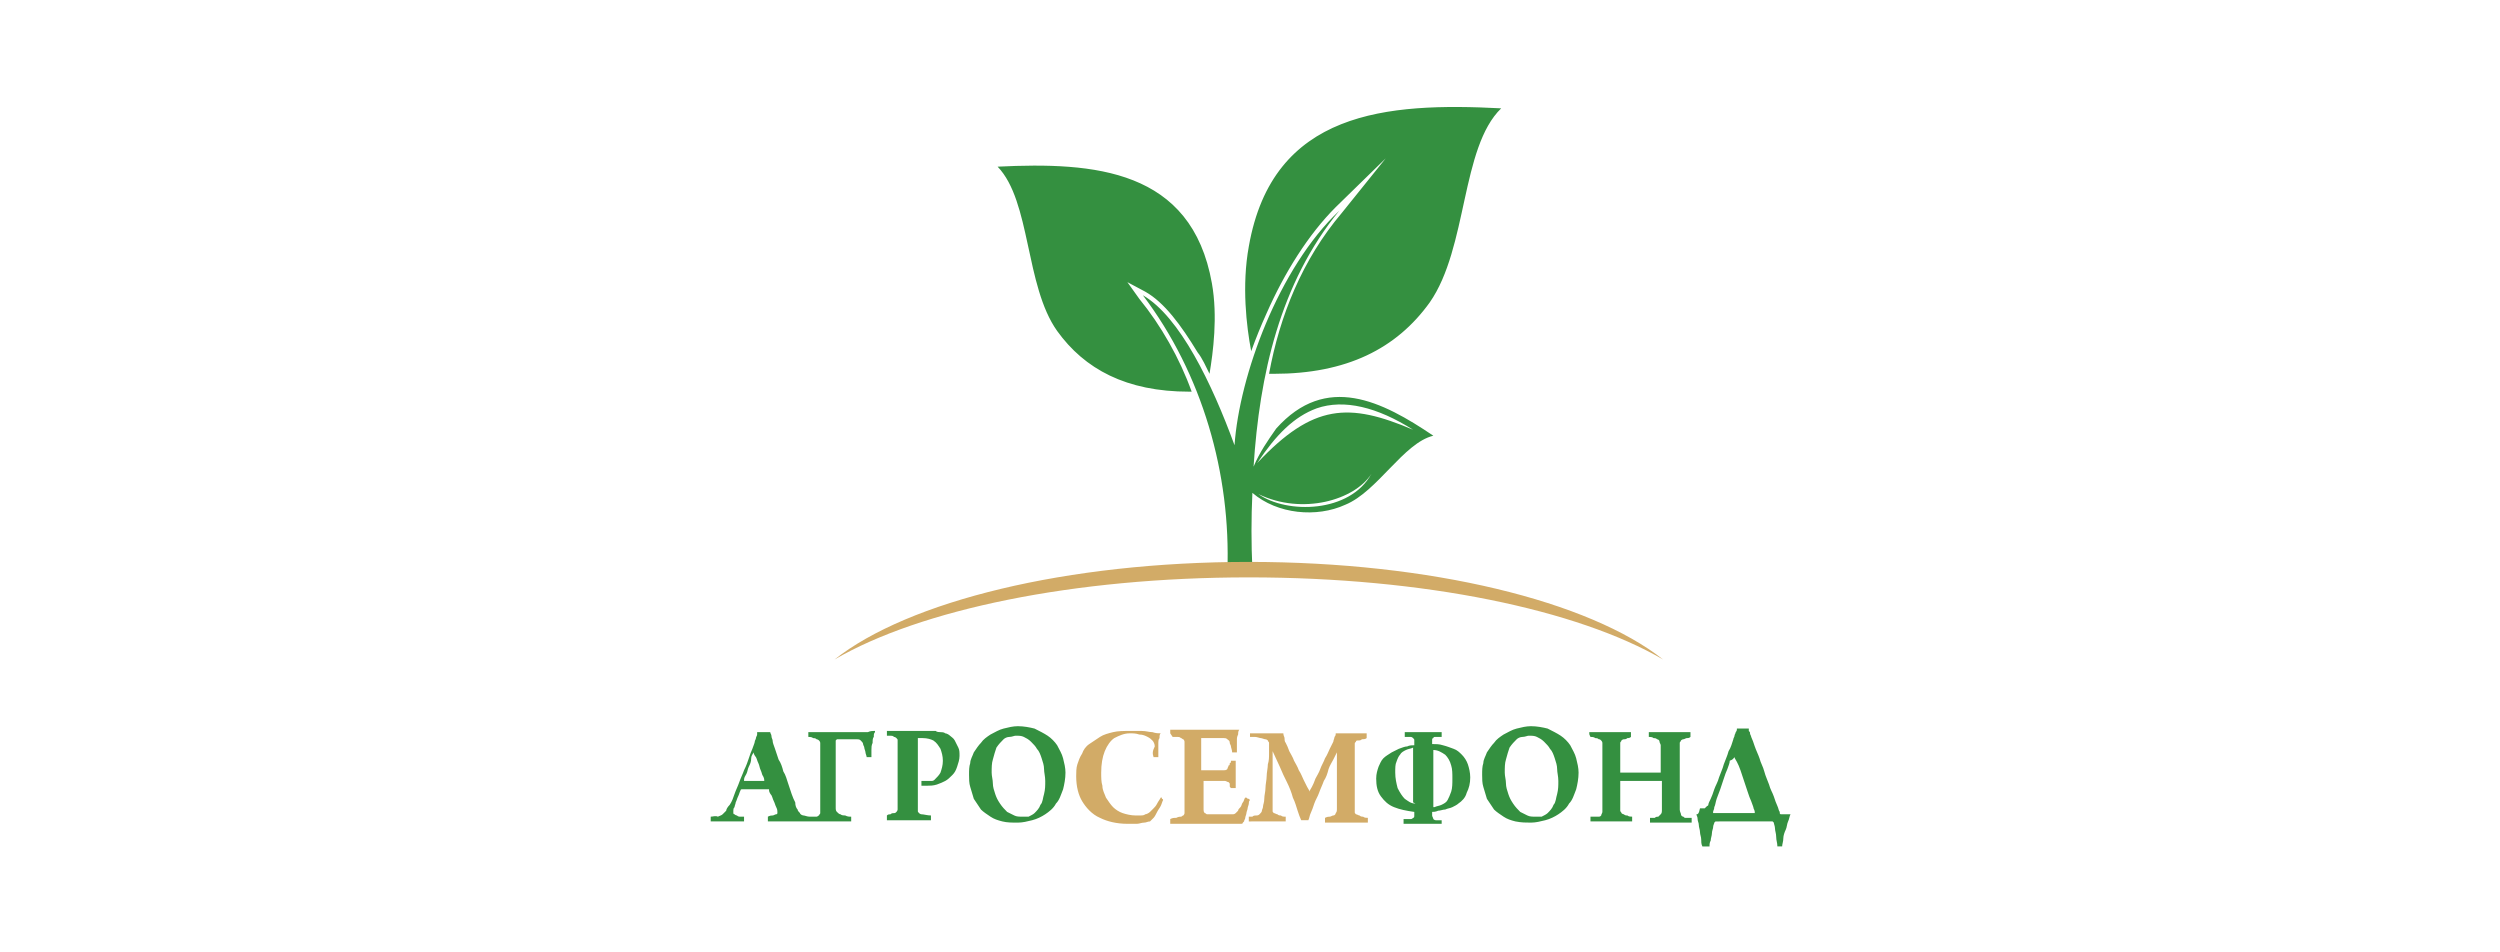 <svg xmlns="http://www.w3.org/2000/svg" width="210" height="80">
  <style>
    .st0{fill:#349040}.st1{fill:#d2ab67}
  </style>
  <g id="Layer_1">
    <path id="path11" class="st0" d="M59.7 68.6v.4h2.8v-.1-.2-.1h-.3c-.1 0-.2 0-.3-.1-.1 0-.2-.1-.2-.1-.1 0-.1-.1-.1-.1v-.2c0-.1 0-.2.1-.3 0-.1.1-.3.1-.4.1-.2.1-.3.2-.5s.1-.3.2-.5c0 0 0-.1.1-.1h2.3v.1c0 .1.1.3.2.4.1.2.1.3.2.5s.1.3.2.5.1.3.1.4v.1c0 .1-.1.1-.1.1-.1 0-.2.1-.3.1-.1 0-.2 0-.4.1v.4H68v-.1-.2-.1c-.2 0-.4-.1-.5-.1-.1 0-.3-.1-.3-.2-.1-.1-.2-.2-.2-.3-.1-.1-.2-.3-.2-.6-.1-.2-.2-.4-.3-.7l-.3-.9c-.1-.3-.2-.7-.4-1-.1-.4-.2-.7-.4-1l-.3-.9c-.1-.3-.2-.5-.2-.7 0-.1-.1-.2-.1-.4 0-.1-.1-.2-.1-.3h-1.1v.2c0 .1-.1.2-.1.3 0 .1-.1.2-.1.3 0 .1-.1.3-.2.6-.1.2-.2.5-.3.8-.1.3-.2.6-.4 1-.1.3-.3.7-.4 1-.1.3-.3.7-.4 1-.1.3-.2.6-.4.9-.2.2-.3.4-.3.5l-.3.3c-.1.1-.2.1-.4.2-.2-.1-.4 0-.6 0zm3.6-5.4c0 .1.1.3.2.4.1.2.1.3.2.5s.1.4.2.6c.1.2.1.4.2.5.1.2.1.3.1.4h-1.7v-.1c0-.2.1-.3.2-.5s.1-.4.2-.6c.1-.2.2-.4.2-.7 0-.2.1-.3.2-.5zm4.5 5.4v.4H71.5v-.1-.2-.1c-.2 0-.3 0-.5-.1-.1 0-.3 0-.4-.1-.1 0-.2-.1-.3-.2-.1-.1-.1-.2-.1-.4v-.6-.7-.7-.7-.7-.8-.7-.7l.1-.1H72c.1 0 .2 0 .3.1.1.1.2.2.2.3 0 .1.1.2.1.3 0 .1.1.3.1.4 0 .1.1.3.1.4h.4V63c0-.2 0-.4.1-.6 0-.2 0-.4.1-.5 0-.2 0-.3.1-.4v-.1h-.1c-.1 0-.3 0-.5.1H67.9v.4c.1 0 .3 0 .4.1.1 0 .2 0 .3.1.1 0 .2.1.2.1s.1.1.1.2V68.3c0 .1-.1.1-.1.2-.1 0-.1.1-.2.1h-.8zm9.6-2.6h.5c.2 0 .5 0 .8-.1.3-.1.5-.2.7-.3.2-.1.4-.3.6-.5s.3-.4.4-.7c.1-.3.2-.6.2-.9s0-.5-.1-.7l-.3-.6c-.1-.2-.3-.3-.4-.4-.1-.1-.3-.2-.4-.2-.1-.1-.3-.1-.4-.1-.1 0-.3 0-.4-.1H74.5v.4h.3c.1 0 .2 0 .3.1.1 0 .2.1.2.1.1.1.1.1.1.2V68c0 .1-.1.2-.1.2-.1.1-.1.1-.2.1s-.2 0-.3.1c-.1 0-.2 0-.3.1v.4H78.2v-.1-.2-.1c-.3 0-.6-.1-.8-.1-.1 0-.2-.1-.2-.1-.1-.1-.1-.1-.1-.2v-.3-.6-.8-.8-.7-1.1-.8-.5-.5h.4c.4 0 .7.1.9.2.3.2.4.4.6.7.1.3.2.6.2 1s-.1.7-.2 1c-.1.2-.3.4-.5.6-.1.1-.2.1-.3.1h-.8v.4c0-.1 0 0 0 0zm8.1 3.1c.4 0 .8-.1 1.2-.2.4-.1.8-.3 1.1-.5.3-.2.7-.5.9-.9.3-.3.4-.7.6-1.2.1-.4.2-.9.2-1.4 0-.4-.1-.8-.2-1.2-.1-.4-.3-.7-.5-1.1-.2-.3-.5-.6-.8-.8-.3-.2-.7-.4-1.1-.6-.4-.1-.9-.2-1.4-.2-.4 0-.8.1-1.2.2-.4.1-.7.3-1.1.5-.3.2-.6.4-.8.7-.2.2-.4.5-.6.8-.1.3-.3.6-.3.9-.1.3-.1.6-.1 1 0 .3 0 .7.1 1 .1.3.2.7.3 1l.6.9c.2.2.5.4.8.6.3.2.6.3 1 .4.4.1.8.1 1.3.1zm.4-.5c-.3 0-.5 0-.7-.1l-.6-.3c-.2-.2-.4-.4-.6-.7-.2-.3-.3-.5-.4-.8-.1-.3-.2-.6-.2-.9s-.1-.6-.1-.9c0-.4 0-.8.1-1.1.1-.4.2-.7.3-1 .2-.3.4-.5.6-.7.1-.1.3-.2.5-.2s.4-.1.5-.1c.3 0 .5 0 .7.1s.4.2.6.4c.2.2.4.4.5.6.2.2.3.5.4.8.1.3.2.6.2.9s.1.6.1 1 0 .7-.1 1.1c-.1.3-.1.7-.3.9-.1.3-.3.5-.5.7-.1.1-.3.2-.5.3h-.5zm34.5-5.6c0-.1 0-.1 0 0 0-.1 0-.1 0 0 .4 0 .7.2 1 .4.2.2.4.5.5.9.1.3.1.7.1 1.1 0 .4 0 .8-.1 1.1-.1.3-.2.5-.3.7-.1.2-.3.3-.5.4-.2.1-.4.1-.6.2h-.1V63zm-1.5 4.5s0 .1 0 0c-.4 0-.6-.2-.9-.4-.2-.2-.4-.5-.6-.9-.1-.4-.2-.8-.2-1.3 0-.4 0-.7.1-.9.1-.3.2-.5.3-.6.1-.2.3-.3.5-.4.2-.1.4-.1.6-.2v4.6l.2.1zm2.4 1.4h-.7c-.1 0-.2-.1-.2-.1 0-.1-.1-.2-.1-.3v-.3c.1 0 .3 0 .5-.1.2 0 .4-.1.6-.1.2-.1.4-.1.6-.2.2-.1.4-.2.5-.3.3-.2.6-.5.7-.9.2-.4.3-.8.3-1.3 0-.4-.1-.8-.2-1.1-.1-.3-.3-.6-.5-.8-.2-.2-.4-.4-.7-.5-.3-.1-.5-.2-.9-.3-.3-.1-.6-.1-.9-.1v-.3c0-.1 0-.2.1-.2 0-.1.1-.1.2-.1h.5v-.1-.2-.1H118v.4h.5c.1 0 .2.1.2.1.1.1.1.1.1.2v.4c-.2 0-.4 0-.6.1-.2 0-.4.1-.7.2l-.6.3c-.3.2-.5.3-.7.5-.2.2-.3.5-.4.7-.1.3-.2.6-.2 1 0 .6.1 1.1.4 1.5s.6.7 1.1.9c.5.2 1 .3 1.7.4v.3c0 .1 0 .2-.1.2-.1.1-.1.1-.3.1h-.5v.4H121.1v-.1-.2h.2zm7.3.2c.4 0 .8-.1 1.2-.2.4-.1.8-.3 1.1-.5.3-.2.7-.5.9-.9.3-.3.4-.7.6-1.2.1-.4.2-.9.2-1.4 0-.4-.1-.8-.2-1.2-.1-.4-.3-.7-.5-1.1-.2-.3-.5-.6-.8-.8-.3-.2-.7-.4-1.1-.6-.4-.1-.9-.2-1.4-.2-.4 0-.8.1-1.2.2-.4.1-.7.3-1.1.5-.3.2-.6.4-.8.7-.2.2-.4.5-.6.8-.1.3-.3.6-.3.9-.1.3-.1.6-.1 1 0 .3 0 .7.1 1s.2.7.3 1l.6.9c.2.2.5.4.8.6.3.2.6.3 1 .4.5.1.9.1 1.3.1zm.4-.5c-.3 0-.5 0-.7-.1l-.6-.3c-.2-.2-.4-.4-.6-.7-.2-.3-.3-.5-.4-.8-.1-.3-.2-.6-.2-.9s-.1-.6-.1-.9c0-.4 0-.8.1-1.1.1-.4.2-.7.3-1 .2-.3.4-.5.6-.7.1-.1.3-.2.5-.2s.4-.1.5-.1c.3 0 .5 0 .7.1.2.1.4.2.6.4.2.2.4.4.5.6.2.2.3.5.4.8.1.3.2.6.2.9s.1.6.1 1 0 .7-.1 1.1c-.1.3-.1.7-.3.9-.1.3-.3.5-.5.7-.1.1-.3.2-.5.3h-.5z"/>
    <path id="path13" class="st0" d="M133.6 61.9c.1 0 .3 0 .4.1.1 0 .2 0 .3.1.1 0 .1 0 .2.1 0 0 .1.1.1.2v5.8c0 .1-.1.2-.1.3-.1.1-.1.1-.3.1H133.6v.4H137.1v-.1-.2-.1c-.1 0-.3 0-.4-.1-.1 0-.2 0-.3-.1-.1 0-.2-.1-.2-.1 0-.1-.1-.1-.1-.2v-.3-.4-.6-.6-.6h3.5V68c0 .2 0 .3-.1.4l-.2.2c-.1 0-.2 0-.3.1h-.4v.4h3.5V69v-.2-.1h-.5c-.1 0-.1 0-.2-.1-.1 0-.2-.1-.2-.2s-.1-.2-.1-.4v-.5-.6-.7-.7-1-.7-.6-.5-.3c0-.1.1-.1.1-.2 0 0 .1-.1.2-.1s.2-.1.3-.1c.1 0 .2 0 .3-.1v-.1-.2-.1H138.5v.4c.1 0 .3 0 .4.1.1 0 .2 0 .3.1.1 0 .2.1.2.2s.1.2.1.3V64.9h-3.4v-.1-1.2-.9-.3c0-.1.1-.1.1-.2 0 0 .1-.1.2-.1s.2 0 .3-.1c.1 0 .2 0 .3-.1v-.1-.2-.1H133.5v.1c0 .1 0 .1.1.3-.1 0-.1 0 0 0zm8.9 6.5c0 .1.1.2.1.4s.1.3.1.5.1.4.1.6c0 .2.1.4.1.6s0 .4.1.6h.6c0-.2 0-.3.1-.5 0-.2.1-.4.1-.6 0-.2.1-.4.1-.5 0-.2.1-.3.1-.4l.1-.1H148.9l.1.1c0 .1.1.3.1.5s.1.4.1.7c0 .3.1.5.1.8h.4c0-.2.1-.4.1-.7 0-.2.1-.5.2-.7.1-.2.1-.5.2-.7.1-.2.1-.4.2-.6H149.6s-.1 0-.1-.1v-.1c-.1-.1-.1-.3-.2-.5s-.2-.5-.3-.8c-.1-.3-.3-.6-.4-1-.1-.3-.3-.7-.4-1.1s-.3-.7-.4-1.1c-.1-.3-.3-.7-.4-1-.1-.3-.2-.6-.3-.8 0-.1-.1-.2-.1-.3 0-.1 0-.1-.1-.2v-.2h-1c0 .1 0 .2-.1.3 0 .1-.1.2-.1.3 0 .1-.1.2-.1.3-.1.3-.2.7-.4 1-.1.4-.3.8-.4 1.1-.1.4-.3.8-.4 1.1-.1.4-.3.7-.4 1s-.2.6-.3.8c-.1.2-.2.4-.2.5 0 0 0 .1-.1.1l-.1.1-.1.1h-.4c-.1.5-.2.5-.3.5zm3.2-4.8c0 .1.1.2.2.4s.2.4.3.7l.3.9.3.9c.1.3.2.6.3.8.1.3.2.5.2.6.1.2.1.3.1.3v.1H144h-.1v-.1c0-.1.1-.2.1-.4.1-.2.1-.4.2-.7.1-.3.2-.5.3-.8l.3-.9c.1-.3.2-.6.3-.8.1-.3.2-.5.2-.7.3-.1.3-.2.4-.3z"/>
    <path id="path15" class="st1" d="M96.9 63.6h.4v-.5-.6c0-.2 0-.4.1-.5 0-.2 0-.3.1-.4-.2 0-.4 0-.7-.1-.3 0-.5-.1-.9-.1h-1c-.5 0-1 0-1.4.1s-.8.2-1.1.4l-.9.6c-.3.2-.5.5-.6.8-.2.3-.3.6-.4.9-.1.3-.1.7-.1 1 0 .9.2 1.6.5 2.1s.8 1.1 1.5 1.4c.6.3 1.4.5 2.3.5h.8c.2 0 .4-.1.6-.1.2 0 .3-.1.5-.1l.3-.3c.1-.1.2-.3.3-.5.1-.2.2-.3.3-.5.1-.2.1-.3.2-.5 0 0 0-.1-.1-.1V67h-.1c-.1.2-.2.3-.3.5-.1.2-.2.3-.3.4l-.3.3c-.1.1-.3.2-.4.2-.1.1-.3.1-.4.1h-.4c-.4 0-.8-.1-1.1-.2-.3-.1-.6-.3-.8-.5-.2-.2-.4-.5-.6-.8-.1-.3-.3-.6-.3-1-.1-.3-.1-.7-.1-1.1 0-.7.1-1.3.3-1.8.2-.5.5-.9.8-1.1.4-.2.8-.4 1.3-.4.3 0 .5 0 .8.1.3 0 .5.1.7.2s.3.2.4.3c.1.1.2.3.2.5-.2.4-.2.6-.1.9zm1.6-1.7h.4c.1 0 .2 0 .3.1.1 0 .1.1.2.1 0 0 .1.1.1.2v6c0 .1-.1.2-.1.2-.1 0-.1.1-.2.1s-.2 0-.4.1c-.2 0-.3 0-.5.1v.4h5.9c.1 0 .2 0 .2-.1l.1-.1c0-.1.1-.2.1-.3 0-.1.1-.3.1-.4s.1-.3.1-.4.1-.3.1-.4c0-.1 0-.2.1-.3l-.1-.1c-.1 0-.1 0-.2-.1h-.1c-.1.1-.1.3-.2.4-.1.1-.1.3-.2.4-.1.1-.2.2-.2.3l-.2.2c-.1.1-.2.1-.3.1H101.4c-.1 0-.1-.1-.2-.1-.1-.1-.1-.2-.1-.3v-.5-.6-.6-.6-.1h1.8c.1 0 .2.1.3.1.1.1.1.1.1.2v.1c0 .1 0 .1.1.2h.4v-.4-.4-.4-.4-.4-.3h-.4c0 .1 0 .2-.1.2 0 .1 0 .2-.1.2 0 .1-.1.2-.1.3-.1.1-.2.1-.3.1H101h-.1v-.1-.8-.9-.8-.1H102.8c.1 0 .2 0 .3.1.1.1.2.1.2.3 0 .1.1.2.1.3 0 .1.1.3.1.5h.4v-.5-.5c0-.2 0-.3.1-.5 0-.1 0-.3.1-.4H98.3V61.6l.2.3zm6.9 0c.2 0 .4.1.5.1.1 0 .3.1.4.1.1 0 .2.1.2.1 0 .1.1.1.1.2V63.3c0 .3 0 .6-.1.9 0 .3-.1.7-.1 1s-.1.7-.1 1c0 .3-.1.6-.1.9s-.1.5-.1.6c0 .2-.1.3-.1.4 0 .1-.1.2-.2.3-.1.1-.2.1-.3.1-.1 0-.2 0-.3.1h-.3v.4H108v-.1-.2-.1c-.2 0-.3 0-.4-.1-.1 0-.2 0-.3-.1-.1 0-.2-.1-.3-.1-.1-.1-.1-.1-.1-.2v-.4-.6-.8-.9-.9-.8-.6c.2.4.4.9.6 1.3.2.5.4.9.6 1.3.2.4.4.9.5 1.3.2.4.3.8.4 1.1.1.3.2.6.3.8h.6c.1-.2.1-.4.2-.6.1-.2.2-.5.3-.8.1-.3.3-.6.4-.9.1-.3.3-.7.4-1 .2-.3.3-.6.4-1 .1-.3.3-.6.4-.8l.3-.6V67.9c0 .2 0 .3-.1.4 0 .1-.1.2-.2.2s-.2.1-.3.1c-.1 0-.2 0-.4.1v.4h3.6V69v-.2-.1c-.1 0-.3 0-.4-.1-.1 0-.2 0-.3-.1-.1 0-.2-.1-.3-.1-.1-.1-.1-.1-.1-.2v-.3-.5-.7-.9-.9-.9-.7-.5-.3c0-.1 0-.1.1-.2 0-.1.1-.1.2-.1s.2 0 .3-.1c.1 0 .3 0 .4-.1v-.4h-2.6c0 .1 0 .2-.1.3 0 .1-.1.3-.1.4l-.3.6c-.1.2-.2.5-.4.8-.1.3-.3.6-.4.9-.1.3-.3.6-.4.8-.1.3-.2.5-.3.7-.1.2-.2.3-.2.4 0-.1-.1-.2-.2-.4l-.3-.6c-.1-.2-.2-.5-.4-.8-.1-.3-.3-.6-.4-.8-.1-.3-.3-.6-.4-.8-.1-.3-.2-.5-.3-.7-.1-.1-.1-.3-.1-.4 0-.1-.1-.2-.1-.4H105V61.9h.4z"/>
    <path id="path17" class="st0" d="M100.1 32.9h-.2c-5.3 0-8.8-1.9-11.1-5.1-2.7-3.8-2.2-10.9-5-13.8 8.1-.4 16.3.2 18 9.8.5 2.8.1 5.8-.2 7.6-.3-.6-.6-1.3-1-1.8-1.4-2.3-2.8-4.2-4.4-5.1l-1.5-.8 1 1.4c1.8 2.2 3.4 5 4.4 7.8zm3 15.1c.3-8.2-2.1-16.6-7.1-23.2 3.1 1.8 5.8 7.4 7.7 12.6.4-5.8 3.7-14.9 8.8-19.7-5 6.1-6.7 13.8-7.2 21.5.5-1.2 1.2-2.2 1.9-3.2 4.2-4.7 8.9-2.3 13.2.6-2.5.6-4.7 4.7-7.4 5.8-2.4 1.1-5.7.8-7.8-1-.1 2.1-.1 4.3 0 6.4h-.4c-.7.1-1.2.1-1.7.2zm3.5-16.6h.4c6.1 0 10.3-2.1 13.1-6 3.2-4.6 2.6-13 6-16.3-9.6-.5-19.2.2-21.2 11.6-.6 3.3-.2 6.7.2 8.8.4-1.1.8-2.1 1.3-3.2 1.5-3.4 3.5-6.6 5.8-8.9l4.2-4.1-3.7 4.6c-3.3 3.9-5.2 8.6-6.1 13.5zm8.6 8.4c-1.4 2.2-5.8 3.5-9.5 1.7 2.4 1.7 7.7 1.6 9.5-1.7zm3.5-3.7c-3-1.9-5.8-2.6-8.1-1.8-1.9.7-3.4 2.2-5 4.6 4.7-5 7.7-5.1 13.1-2.8zm2.5-17.1c0 4.9-5.8 11.1-13.4 11.6 5.4.5 13.7-4.7 13.4-11.6zm1.9-9.2c-6.5-.1-11.7 1.4-14.4 4.9-2.2 2.8-3.3 6.7-3.4 11.9 2.4-12.1 7-15.2 17.8-16.8zM87.5 22.2c0 4.1 4.9 9.4 11.2 9.7-4.6.5-11.4-4-11.2-9.7zm-1-7.6c5.4-.1 9.6 1.2 11.9 4.1 1.9 2.3 2.7 5.6 2.8 9.8-2-10-5.8-12.5-14.7-13.9z"/>
    <path id="path19" class="st1" d="M104.9 47.2c15.3 0 28.6 3.3 34.8 8.2-7.2-4.2-20.1-6.9-34.8-6.9s-27.6 2.7-34.8 6.9c6.2-4.9 19.5-8.2 34.8-8.2z"/>
  </g>
</svg>
